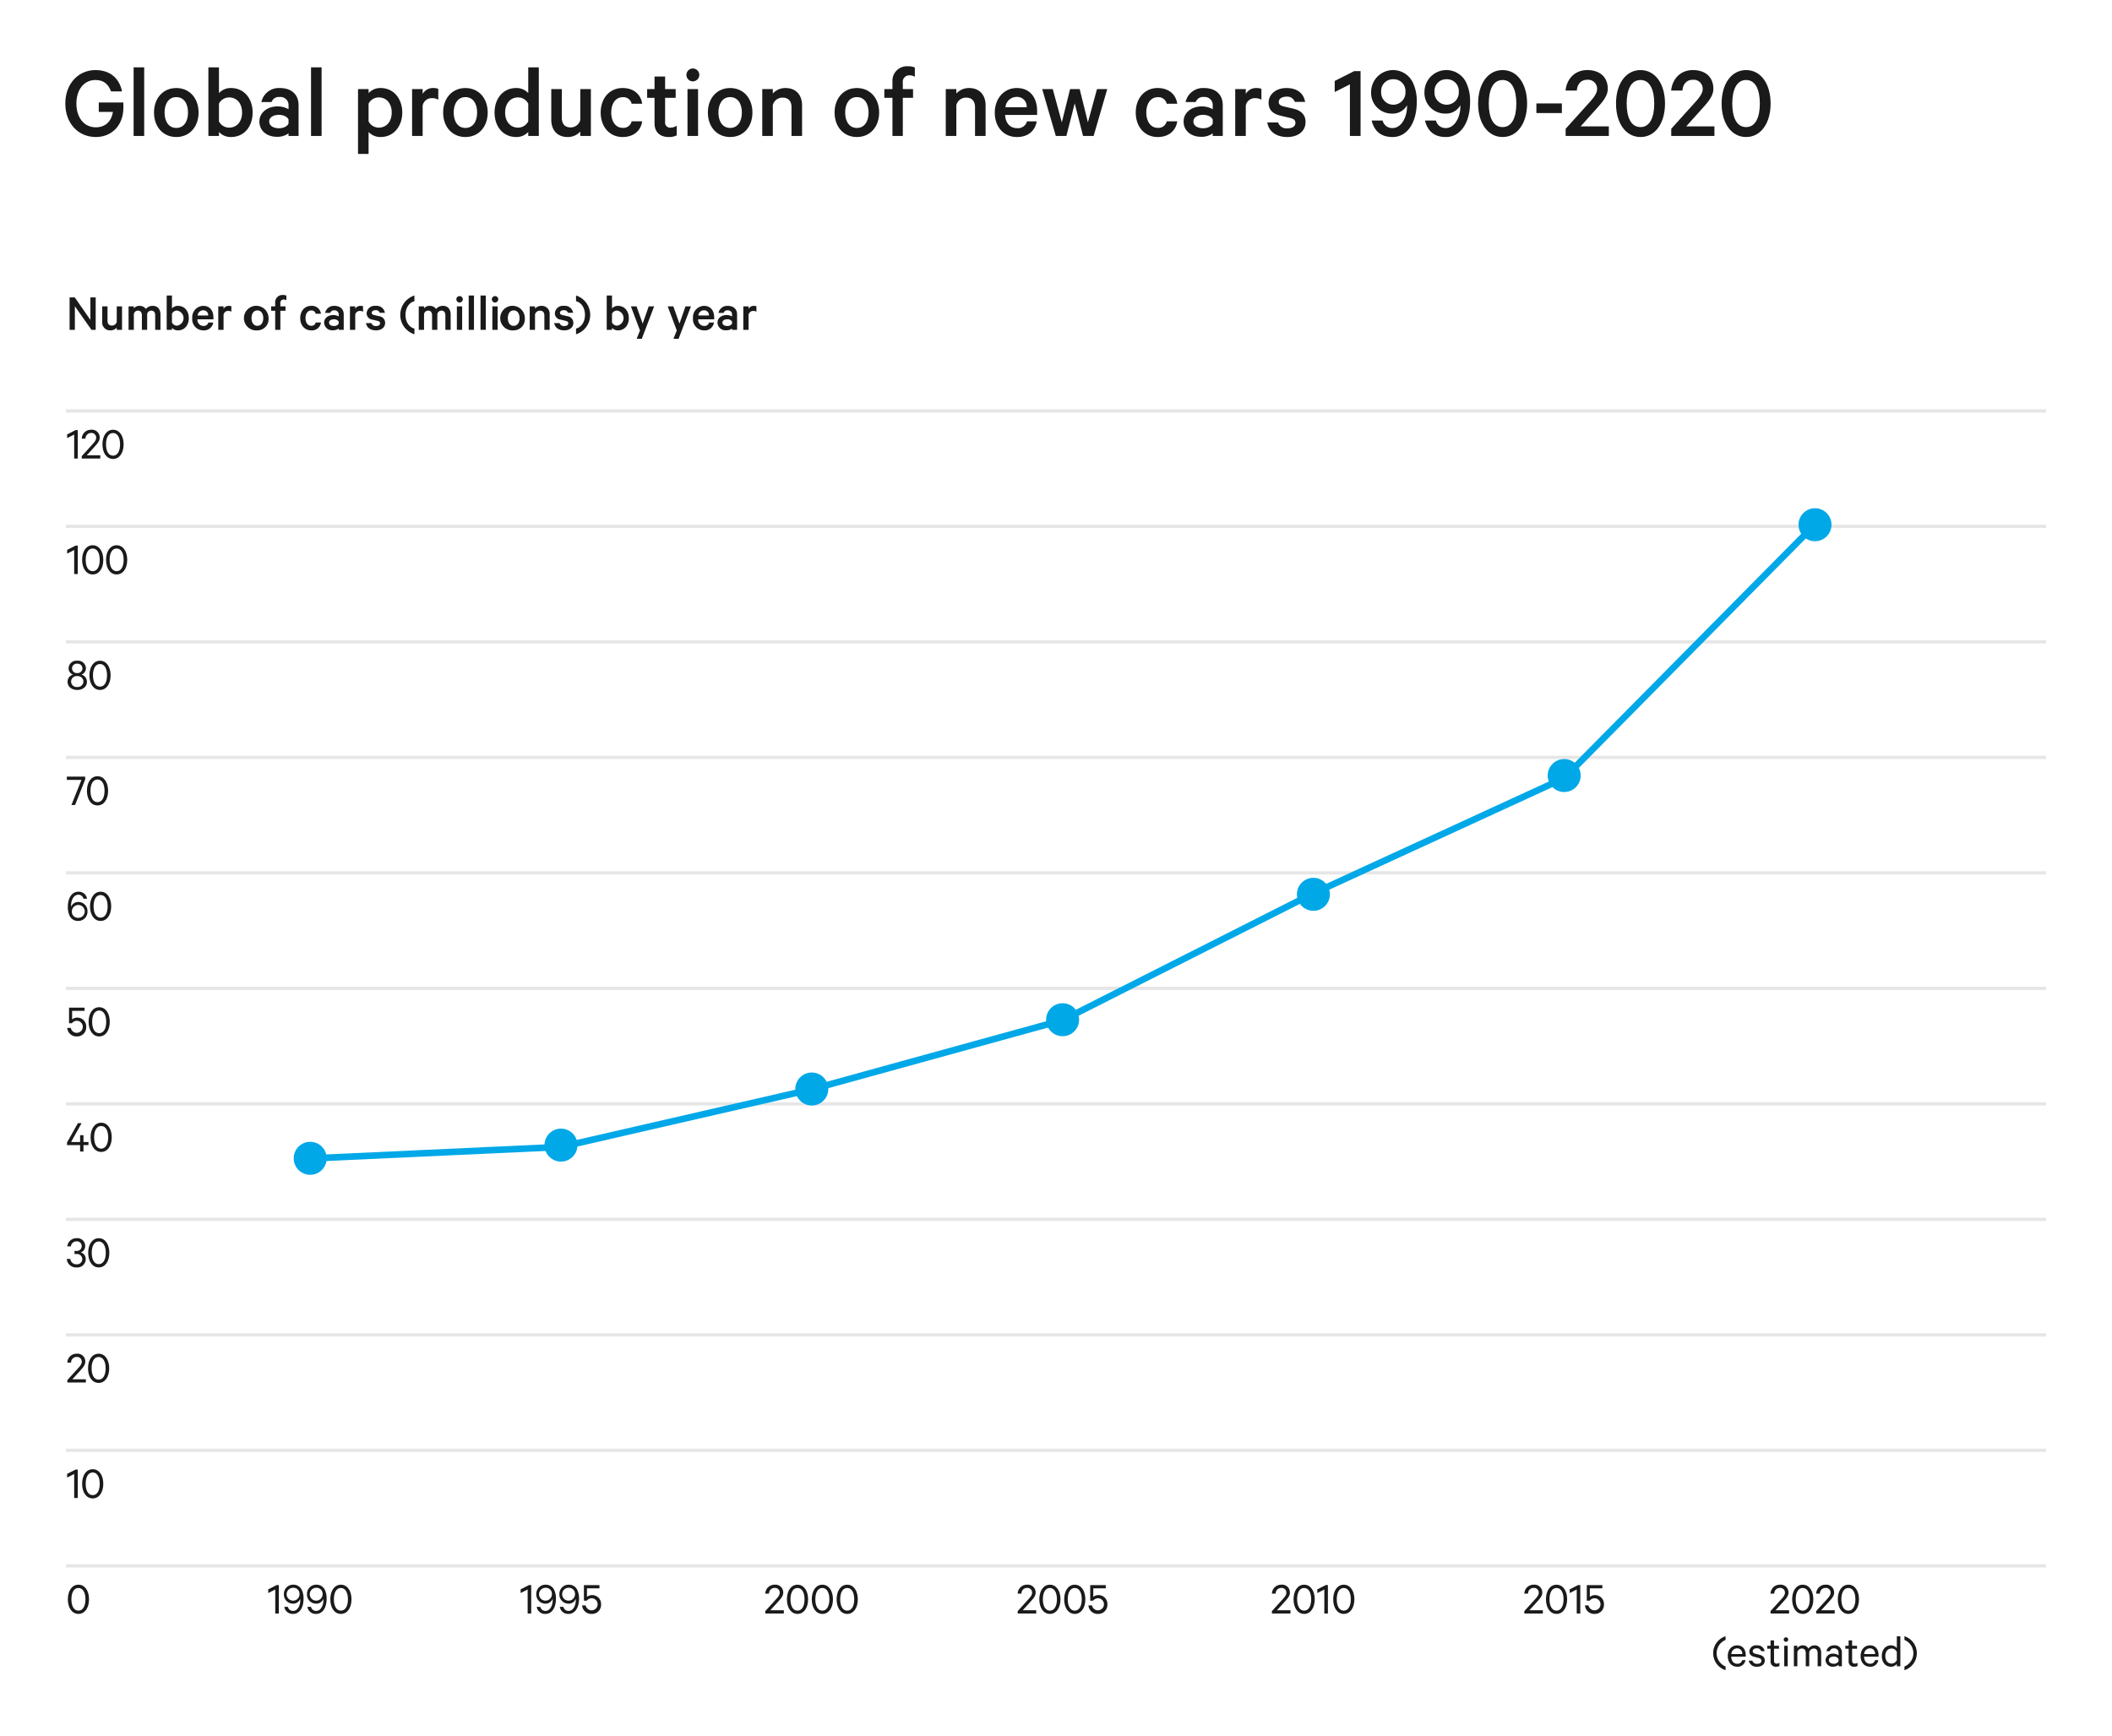 <?xml version="1.0" encoding="UTF-8"?>
<svg xmlns="http://www.w3.org/2000/svg" viewBox="0 0 640 526.016">
  <defs>
    <style>.cls-1{fill:#fff;}.cls-2{fill:#1a1a1a;}.cls-3,.cls-4{opacity:0.1;}.cls-5{fill:#00a8e8;}.cls-6{fill:none;stroke:#00a8e8;stroke-miterlimit:10;stroke-width:2px;}</style>
  </defs>
  <g id="Dark_background" data-name="Dark background">
    <rect class="cls-1" x="-159" y="-132.003" width="7267.348" height="6377"></rect>
  </g>
  <g id="Type_light_mode_" data-name="Type (light mode)">
    <path class="cls-2" d="M28.996,99.956h-1.28L22.689,92.801v7.155H21.088V90.128h1.569l4.738,6.819V90.128h1.601Z"></path>
    <path class="cls-2" d="M36.979,99.956H35.378v-.672a2.536,2.536,0,0,1-1.905.833,2.377,2.377,0,0,1-2.497-2.641V92.849h1.601v4.354c0,.88.416,1.456,1.329,1.456a1.488,1.488,0,0,0,1.473-1.137V92.849H36.979Z"></path>
    <path class="cls-2" d="M46.323,92.689c1.457,0,2.305,1.024,2.305,2.641v4.626H47.027v-4.37c0-.88-.384-1.457-1.168-1.457a1.258,1.258,0,0,0-1.265,1.056v4.77H42.994v-4.37c0-.88-.384-1.457-1.169-1.457a1.258,1.258,0,0,0-1.264,1.056v4.77H38.96V92.849h1.601v.592a2.182,2.182,0,0,1,1.776-.752,2.279,2.279,0,0,1,1.873.944A2.621,2.621,0,0,1,46.323,92.689Z"></path>
    <path class="cls-2" d="M52.113,99.956H50.512V89.552h1.601v3.906a2.42,2.42,0,0,1,1.809-.769c2.081,0,3.297,1.681,3.297,3.714,0,2.049-1.217,3.713-3.297,3.713a2.42,2.42,0,0,1-1.809-.769Zm0-2.209a1.724,1.724,0,0,0,1.537.944,2.315,2.315,0,0,0,0-4.578,1.725,1.725,0,0,0-1.537.944Z"></path>
    <path class="cls-2" d="M64.61,97.747a2.779,2.779,0,0,1-2.993,2.369,3.376,3.376,0,0,1-3.361-3.698,3.443,3.443,0,0,1,3.33-3.73c2,0,3.089,1.425,3.089,3.505v.577h-4.85a1.828,1.828,0,0,0,1.792,2,1.41,1.41,0,0,0,1.521-1.024Zm-4.738-2.145h3.217a1.449,1.449,0,0,0-1.489-1.568A1.713,1.713,0,0,0,59.872,95.602Z"></path>
    <path class="cls-2" d="M70.113,94.466a1.761,1.761,0,0,0-.944-.24,1.385,1.385,0,0,0-1.424,1.137v4.594h-1.601V92.849h1.601v.736a1.784,1.784,0,0,1,1.585-.896,1.983,1.983,0,0,1,.784.128Z"></path>
    <path class="cls-2" d="M78.001,100.116a3.73,3.73,0,1,1,3.377-3.713A3.401,3.401,0,0,1,78.001,100.116Zm0-6.05c-1.152,0-1.777.992-1.777,2.337s.625,2.337,1.777,2.337,1.777-.993,1.777-2.337S79.153,94.066,78.001,94.066Z"></path>
    <path class="cls-2" d="M86.785,90.992a1.43,1.43,0,0,0-.784-.224A.973.973,0,0,0,84.96,91.857v.992h1.553v1.329H84.96v5.778H83.392V94.177H82.159V92.849h1.232V91.744a2.196,2.196,0,0,1,2.337-2.353,2.439,2.439,0,0,1,1.057.192Z"></path>
    <path class="cls-2" d="M94.288,92.689a2.753,2.753,0,0,1,2.977,2.385H95.665a1.262,1.262,0,0,0-1.36-.993c-1.073,0-1.729.977-1.729,2.321s.656,2.321,1.729,2.321a1.262,1.262,0,0,0,1.36-.993h1.601a2.753,2.753,0,0,1-2.977,2.385c-1.921,0-3.313-1.505-3.313-3.713S92.367,92.689,94.288,92.689Z"></path>
    <path class="cls-2" d="M102.64,99.956v-.4a2.852,2.852,0,0,1-1.761.528,2.402,2.402,0,0,1-2.657-2.321c0-1.345,1.2-2.289,2.769-2.289a3.335,3.335,0,0,1,1.648.432V95.33a1.224,1.224,0,0,0-1.36-1.28,1.155,1.155,0,0,0-1.216.768H98.527a2.693,2.693,0,0,1,2.785-2.129c1.792,0,2.849.993,2.849,2.609v4.658Zm0-2.481a1.549,1.549,0,0,0-1.456-.72c-.72,0-1.473.304-1.473,1.008,0,.72.752,1.024,1.473,1.024a1.549,1.549,0,0,0,1.456-.72Z"></path>
    <path class="cls-2" d="M110.016,94.466a1.76,1.76,0,0,0-.944-.24,1.385,1.385,0,0,0-1.424,1.137v4.594h-1.601V92.849h1.601v.736a1.784,1.784,0,0,1,1.584-.896,1.983,1.983,0,0,1,.784.128Z"></path>
    <path class="cls-2" d="M112.543,97.907a1.33,1.33,0,0,0,1.409.896c.736,0,1.216-.288,1.216-.849,0-.384-.24-.592-.833-.736l-1.472-.352a1.938,1.938,0,0,1-1.761-1.953,2.415,2.415,0,0,1,2.689-2.225,2.553,2.553,0,0,1,2.849,2.097h-1.569a1.205,1.205,0,0,0-1.296-.785c-.56,0-1.136.256-1.136.816,0,.32.224.528.736.656l1.504.352a2.011,2.011,0,0,1,1.825,2.017c0,1.409-1.169,2.273-2.769,2.273-1.665,0-2.817-.833-3.025-2.209Z"></path>
    <path class="cls-2" d="M125.584,89.552v1.729c-1.553.384-2.705,1.937-2.705,4.146s1.152,3.762,2.705,4.146v1.729a6.167,6.167,0,0,1,0-11.749Z"></path>
    <path class="cls-2" d="M134.257,92.689c1.457,0,2.305,1.024,2.305,2.641v4.626h-1.601v-4.37c0-.88-.384-1.457-1.168-1.457a1.258,1.258,0,0,0-1.265,1.056v4.77h-1.601v-4.37c0-.88-.384-1.457-1.168-1.457a1.258,1.258,0,0,0-1.264,1.056v4.77H126.894V92.849h1.601v.592a2.182,2.182,0,0,1,1.776-.752,2.279,2.279,0,0,1,1.873.944A2.621,2.621,0,0,1,134.257,92.689Z"></path>
    <path class="cls-2" d="M139.246,91.68a.976.976,0,1,1,.993-.977A.994.994,0,0,1,139.246,91.68Zm.801,8.275h-1.601V92.849h1.601Z"></path>
    <path class="cls-2" d="M143.631,99.956H142.03V89.552h1.601Z"></path>
    <path class="cls-2" d="M147.215,99.956h-1.601V89.552h1.601Z"></path>
    <path class="cls-2" d="M149.998,91.68a.976.976,0,1,1,.993-.977A.994.994,0,0,1,149.998,91.68Zm.801,8.275h-1.601V92.849h1.601Z"></path>
    <path class="cls-2" d="M155.663,100.116a3.73,3.73,0,1,1,3.377-3.713A3.401,3.401,0,0,1,155.663,100.116Zm0-6.05c-1.152,0-1.777.992-1.777,2.337s.625,2.337,1.777,2.337,1.777-.993,1.777-2.337S156.815,94.066,155.663,94.066Z"></path>
    <path class="cls-2" d="M160.525,92.849h1.601v.672a2.572,2.572,0,0,1,1.92-.833A2.389,2.389,0,0,1,166.56,95.33v4.626H164.96v-4.354c0-.88-.432-1.456-1.345-1.456a1.506,1.506,0,0,0-1.488,1.137v4.674h-1.601Z"></path>
    <path class="cls-2" d="M169.582,97.907a1.33,1.33,0,0,0,1.409.896c.736,0,1.216-.288,1.216-.849,0-.384-.24-.592-.833-.736l-1.472-.352a1.938,1.938,0,0,1-1.761-1.953,2.415,2.415,0,0,1,2.689-2.225,2.553,2.553,0,0,1,2.849,2.097h-1.569a1.204,1.204,0,0,0-1.296-.785c-.56,0-1.136.256-1.136.816,0,.32.224.528.736.656l1.504.352a2.011,2.011,0,0,1,1.825,2.017c0,1.409-1.169,2.273-2.769,2.273-1.665,0-2.817-.833-3.025-2.209Z"></path>
    <path class="cls-2" d="M174.558,101.3v-1.729c1.552-.384,2.705-1.937,2.705-4.146s-1.153-3.762-2.705-4.146v-1.729a6.167,6.167,0,0,1,0,11.749Z"></path>
    <path class="cls-2" d="M185.455,99.956h-1.601V89.552h1.601v3.906a2.42,2.42,0,0,1,1.809-.769c2.081,0,3.297,1.681,3.297,3.714,0,2.049-1.217,3.713-3.297,3.713a2.42,2.42,0,0,1-1.809-.769Zm0-2.209a1.724,1.724,0,0,0,1.537.944,2.315,2.315,0,0,0,0-4.578,1.725,1.725,0,0,0-1.537.944Z"></path>
    <path class="cls-2" d="M192.926,102.677l1.008-2.529-2.753-7.299h1.713l1.857,5.234,1.825-5.234h1.649l-3.746,9.828Z"></path>
    <path class="cls-2" d="M204.078,102.677l1.008-2.529-2.753-7.299h1.713l1.856,5.234,1.825-5.234h1.649L205.63,102.677Z"></path>
    <path class="cls-2" d="M216.352,97.747a2.779,2.779,0,0,1-2.993,2.369,3.376,3.376,0,0,1-3.361-3.698,3.443,3.443,0,0,1,3.33-3.73c2,0,3.089,1.425,3.089,3.505v.577h-4.85a1.828,1.828,0,0,0,1.792,2,1.409,1.409,0,0,0,1.52-1.024Zm-4.738-2.145h3.217a1.449,1.449,0,0,0-1.488-1.568A1.713,1.713,0,0,0,211.614,95.602Z"></path>
    <path class="cls-2" d="M221.838,99.956v-.4a2.853,2.853,0,0,1-1.761.528,2.402,2.402,0,0,1-2.657-2.321c0-1.345,1.2-2.289,2.769-2.289a3.336,3.336,0,0,1,1.649.432V95.33a1.224,1.224,0,0,0-1.36-1.28,1.155,1.155,0,0,0-1.216.768h-1.537a2.693,2.693,0,0,1,2.785-2.129c1.792,0,2.849.993,2.849,2.609v4.658Zm0-2.481a1.549,1.549,0,0,0-1.457-.72c-.72,0-1.473.304-1.473,1.008,0,.72.752,1.024,1.473,1.024a1.549,1.549,0,0,0,1.457-.72Z"></path>
    <path class="cls-2" d="M229.215,94.466a1.761,1.761,0,0,0-.944-.24,1.385,1.385,0,0,0-1.424,1.137v4.594h-1.601V92.849h1.601v.736a1.784,1.784,0,0,1,1.585-.896,1.982,1.982,0,0,1,.784.128Z"></path>
    <path class="cls-2" d="M23.558,138.956H22.48v-7.284L20.35,132.764v-1.121l2.549-1.303h.659Z"></path>
    <path class="cls-2" d="M27.589,131.21a1.661,1.661,0,0,0-1.681,1.723H24.774a2.781,2.781,0,0,1,2.816-2.703,2.345,2.345,0,0,1,2.62,2.423c0,1.092-.869,1.947-1.737,2.927l-2.185,2.396h4.104v.981H24.774v-.729l2.773-3.054c.896-.981,1.597-1.695,1.597-2.507A1.41,1.41,0,0,0,27.589,131.21Z"></path>
    <path class="cls-2" d="M31.046,134.655c0-2.62,1.289-4.426,3.208-4.426s3.208,1.807,3.208,4.426-1.288,4.426-3.208,4.426S31.046,137.275,31.046,134.655Zm1.078,0c0,2.003.729,3.432,2.129,3.432,1.387,0,2.129-1.429,2.129-3.432s-.742-3.432-2.129-3.432C32.852,131.224,32.124,132.653,32.124,134.655Z"></path>
    <path class="cls-2" d="M23.558,173.956H22.48v-7.284L20.35,167.764v-1.121l2.549-1.303h.659Z"></path>
    <path class="cls-2" d="M24.886,169.655c0-2.62,1.289-4.426,3.208-4.426s3.208,1.807,3.208,4.426-1.289,4.426-3.208,4.426S24.886,172.275,24.886,169.655Zm1.079,0c0,2.003.729,3.432,2.129,3.432,1.387,0,2.129-1.429,2.129-3.432s-.742-3.432-2.129-3.432C26.693,166.224,25.964,167.653,25.964,169.655Z"></path>
    <path class="cls-2" d="M32.138,169.655c0-2.62,1.289-4.426,3.208-4.426s3.208,1.807,3.208,4.426-1.289,4.426-3.208,4.426S32.138,172.275,32.138,169.655Zm1.079,0c0,2.003.729,3.432,2.129,3.432,1.387,0,2.129-1.429,2.129-3.432s-.742-3.432-2.129-3.432C33.945,166.224,33.216,167.653,33.216,169.655Z"></path>
    <path class="cls-2" d="M20.476,206.616a2.212,2.212,0,0,1,1.681-2.185,2.009,2.009,0,0,1-1.373-1.933,2.373,2.373,0,0,1,2.62-2.269,2.377,2.377,0,0,1,2.633,2.269,2.026,2.026,0,0,1-1.373,1.933,2.226,2.226,0,0,1,1.681,2.185c0,1.485-1.274,2.465-2.941,2.465C21.751,209.082,20.476,208.101,20.476,206.616Zm4.805-.084a1.699,1.699,0,0,0-1.877-1.639,1.658,1.658,0,1,0,0,3.292A1.701,1.701,0,0,0,25.281,206.532Zm-.294-3.978a1.458,1.458,0,0,0-1.583-1.429,1.429,1.429,0,1,0,0,2.843A1.456,1.456,0,0,0,24.987,202.554Z"></path>
    <path class="cls-2" d="M27.099,204.655c0-2.62,1.289-4.426,3.208-4.426s3.208,1.807,3.208,4.426-1.289,4.426-3.208,4.426S27.099,207.275,27.099,204.655Zm1.078,0c0,2.003.729,3.432,2.129,3.432,1.387,0,2.129-1.429,2.129-3.432s-.742-3.432-2.129-3.432C28.905,201.224,28.177,202.653,28.177,204.655Z"></path>
    <path class="cls-2" d="M22.746,243.956H21.639l3.04-7.62H20.252v-.981h5.561v.855Z"></path>
    <path class="cls-2" d="M26.342,239.655c0-2.62,1.289-4.426,3.208-4.426s3.208,1.807,3.208,4.426-1.288,4.426-3.208,4.426S26.342,242.275,26.342,239.655Zm1.079,0c0,2.003.729,3.432,2.129,3.432,1.387,0,2.129-1.429,2.129-3.432s-.742-3.432-2.129-3.432C28.149,236.224,27.42,237.653,27.42,239.655Z"></path>
    <path class="cls-2" d="M25.295,272.358a1.563,1.563,0,0,0-1.583-1.219c-1.261,0-2.171,1.443-2.171,3.292,0,.084.014.294.014.378a2.243,2.243,0,0,1,2.171-1.471,2.758,2.758,0,0,1,2.788,2.858,2.788,2.788,0,0,1-2.886,2.885,2.746,2.746,0,0,1-2.563-1.639,6.016,6.016,0,0,1-.504-2.633c0-2.788,1.289-4.581,3.151-4.581a2.541,2.541,0,0,1,2.676,2.129Zm-1.653,5.785a1.949,1.949,0,1,0-1.863-1.933A1.818,1.818,0,0,0,23.642,278.143Z"></path>
    <path class="cls-2" d="M27.28,274.656c0-2.62,1.289-4.426,3.208-4.426s3.208,1.807,3.208,4.426-1.289,4.426-3.208,4.426S27.28,277.275,27.28,274.656Zm1.079,0c0,2.003.729,3.432,2.129,3.432,1.387,0,2.129-1.429,2.129-3.432s-.742-3.432-2.129-3.432C29.087,271.224,28.359,272.653,28.359,274.656Z"></path>
    <path class="cls-2" d="M21.793,310.076h-.869v-4.721h4.707v.98H21.849v2.591a2.421,2.421,0,0,1,1.569-.546,2.684,2.684,0,0,1,2.703,2.858,2.731,2.731,0,0,1-2.787,2.843,2.785,2.785,0,0,1-2.956-2.577H21.457a1.831,1.831,0,1,0,1.863-2.171A1.963,1.963,0,0,0,21.793,310.076Z"></path>
    <path class="cls-2" d="M26.847,309.656c0-2.62,1.289-4.426,3.208-4.426s3.208,1.807,3.208,4.426-1.289,4.426-3.208,4.426S26.847,312.275,26.847,309.656Zm1.078,0c0,2.003.729,3.432,2.129,3.432,1.387,0,2.129-1.429,2.129-3.432s-.742-3.432-2.129-3.432C28.653,306.224,27.925,307.653,27.925,309.656Z"></path>
    <path class="cls-2" d="M21.527,346.084h2.746V344.011h1.022v2.073h1.513v.924H25.295v1.947H24.273v-1.947H20.308v-.784l3.306-5.869h1.121Z"></path>
    <path class="cls-2" d="M27.448,344.656c0-2.62,1.289-4.426,3.208-4.426s3.208,1.807,3.208,4.426-1.289,4.426-3.208,4.426S27.448,347.275,27.448,344.656Zm1.078,0c0,2.003.729,3.432,2.129,3.432,1.387,0,2.129-1.429,2.129-3.432s-.742-3.432-2.129-3.432C29.255,341.224,28.526,342.653,28.526,344.656Z"></path>
    <path class="cls-2" d="M22.577,379.08h.575a1.456,1.456,0,1,0,.042-2.899,1.655,1.655,0,0,0-1.709,1.527H20.406a2.731,2.731,0,0,1,2.788-2.479,2.344,2.344,0,0,1,2.619,2.353,1.987,1.987,0,0,1-1.345,1.961,2.027,2.027,0,0,1,1.513,2.003,2.529,2.529,0,0,1-2.76,2.535,2.781,2.781,0,0,1-2.983-2.577h1.079a1.781,1.781,0,0,0,1.891,1.625,1.56,1.56,0,0,0,1.723-1.569,1.578,1.578,0,0,0-1.751-1.541h-.603Z"></path>
    <path class="cls-2" d="M26.72,379.654c0-2.619,1.289-4.426,3.208-4.426s3.208,1.807,3.208,4.426-1.289,4.427-3.208,4.427S26.72,382.275,26.72,379.654Zm1.079,0c0,2.004.729,3.433,2.129,3.433,1.387,0,2.129-1.429,2.129-3.433s-.742-3.432-2.129-3.432C28.527,376.223,27.798,377.652,27.798,379.654Z"></path>
    <path class="cls-2" d="M23.222,411.209a1.661,1.661,0,0,0-1.681,1.723H20.406a2.781,2.781,0,0,1,2.816-2.703,2.344,2.344,0,0,1,2.62,2.423c0,1.093-.869,1.947-1.737,2.928l-2.185,2.396h4.104v.981H20.406v-.729l2.773-3.054c.896-.98,1.597-1.694,1.597-2.507A1.41,1.41,0,0,0,23.222,411.209Z"></path>
    <path class="cls-2" d="M26.678,414.654c0-2.619,1.289-4.426,3.208-4.426s3.208,1.807,3.208,4.426-1.289,4.427-3.208,4.427S26.678,417.275,26.678,414.654Zm1.079,0c0,2.004.729,3.433,2.129,3.433,1.387,0,2.129-1.429,2.129-3.433s-.742-3.432-2.129-3.432C28.485,411.223,27.756,412.652,27.756,414.654Z"></path>
    <path class="cls-2" d="M23.558,453.955H22.48v-7.284L20.35,447.764v-1.12l2.549-1.303h.659Z"></path>
    <path class="cls-2" d="M24.886,449.654c0-2.619,1.289-4.426,3.208-4.426s3.208,1.807,3.208,4.426-1.289,4.427-3.208,4.427S24.886,452.275,24.886,449.654Zm1.079,0c0,2.004.729,3.433,2.129,3.433,1.387,0,2.129-1.429,2.129-3.433s-.742-3.432-2.129-3.432C26.693,446.223,25.964,447.652,25.964,449.654Z"></path>
    <path class="cls-2" d="M20.561,484.654c0-2.619,1.289-4.426,3.208-4.426s3.208,1.807,3.208,4.426-1.289,4.427-3.208,4.427S20.561,487.275,20.561,484.654Zm1.078,0c0,2.004.729,3.433,2.129,3.433,1.387,0,2.129-1.429,2.129-3.433s-.742-3.432-2.129-3.432C22.367,481.223,21.639,482.652,21.639,484.654Z"></path>
    <path class="cls-2" d="M84.489,488.956H83.411v-7.284l-2.129,1.092v-1.121l2.549-1.303h.659Z"></path>
    <path class="cls-2" d="M87.246,486.953a1.563,1.563,0,0,0,1.583,1.218c1.26,0,2.171-1.442,2.171-3.292,0-.084-.014-.294-.014-.378a2.242,2.242,0,0,1-2.171,1.471,2.758,2.758,0,0,1-2.788-2.858,2.788,2.788,0,0,1,2.886-2.885,2.747,2.747,0,0,1,2.563,1.639,6.025,6.025,0,0,1,.504,2.633c0,2.788-1.289,4.581-3.151,4.581a2.541,2.541,0,0,1-2.676-2.129Zm1.653-5.785a1.949,1.949,0,1,0,1.863,1.933A1.818,1.818,0,0,0,88.899,481.168Z"></path>
    <path class="cls-2" d="M94.246,486.953a1.563,1.563,0,0,0,1.583,1.218c1.26,0,2.171-1.442,2.171-3.292,0-.084-.014-.294-.014-.378a2.242,2.242,0,0,1-2.171,1.471,2.758,2.758,0,0,1-2.788-2.858,2.788,2.788,0,0,1,2.886-2.885,2.747,2.747,0,0,1,2.563,1.639,6.025,6.025,0,0,1,.504,2.633c0,2.788-1.289,4.581-3.151,4.581a2.541,2.541,0,0,1-2.676-2.129Zm1.653-5.785a1.949,1.949,0,1,0,1.863,1.933A1.818,1.818,0,0,0,95.899,481.168Z"></path>
    <path class="cls-2" d="M100.098,484.656c0-2.62,1.288-4.426,3.208-4.426s3.208,1.807,3.208,4.426-1.289,4.426-3.208,4.426S100.098,487.275,100.098,484.656Zm1.078,0c0,2.003.729,3.432,2.129,3.432,1.387,0,2.129-1.429,2.129-3.432s-.742-3.432-2.129-3.432C101.904,481.224,101.176,482.653,101.176,484.656Z"></path>
    <path class="cls-2" d="M160.972,488.956h-1.079v-7.284l-2.129,1.092v-1.121l2.549-1.303h.659Z"></path>
    <path class="cls-2" d="M163.729,486.953a1.563,1.563,0,0,0,1.583,1.218c1.26,0,2.171-1.442,2.171-3.292,0-.084-.014-.294-.014-.378a2.242,2.242,0,0,1-2.171,1.471,2.758,2.758,0,0,1-2.788-2.858,2.788,2.788,0,0,1,2.886-2.885,2.746,2.746,0,0,1,2.563,1.639,6.017,6.017,0,0,1,.504,2.633c0,2.788-1.289,4.581-3.151,4.581a2.541,2.541,0,0,1-2.676-2.129Zm1.653-5.785a1.949,1.949,0,1,0,1.863,1.933A1.818,1.818,0,0,0,165.382,481.168Z"></path>
    <path class="cls-2" d="M170.729,486.953a1.563,1.563,0,0,0,1.583,1.218c1.26,0,2.171-1.442,2.171-3.292,0-.084-.014-.294-.014-.378a2.242,2.242,0,0,1-2.171,1.471,2.758,2.758,0,0,1-2.788-2.858,2.788,2.788,0,0,1,2.886-2.885,2.746,2.746,0,0,1,2.563,1.639,6.017,6.017,0,0,1,.504,2.633c0,2.788-1.289,4.581-3.151,4.581a2.541,2.541,0,0,1-2.676-2.129Zm1.653-5.785a1.949,1.949,0,1,0,1.863,1.933A1.818,1.818,0,0,0,172.382,481.168Z"></path>
    <path class="cls-2" d="M177.813,485.076h-.869v-4.721h4.707v.98h-3.782v2.591a2.421,2.421,0,0,1,1.569-.546,2.684,2.684,0,0,1,2.703,2.858,2.731,2.731,0,0,1-2.787,2.843,2.785,2.785,0,0,1-2.956-2.577h1.078a1.831,1.831,0,1,0,1.863-2.171A1.964,1.964,0,0,0,177.813,485.076Z"></path>
    <path class="cls-2" d="M234.725,481.21a1.661,1.661,0,0,0-1.681,1.723H231.91a2.781,2.781,0,0,1,2.815-2.703,2.345,2.345,0,0,1,2.62,2.423c0,1.092-.869,1.947-1.737,2.927l-2.185,2.396h4.104v.981H231.91v-.729l2.773-3.054c.896-.981,1.597-1.695,1.597-2.507A1.41,1.41,0,0,0,234.725,481.21Z"></path>
    <path class="cls-2" d="M238.462,484.656c0-2.62,1.289-4.426,3.208-4.426s3.208,1.807,3.208,4.426-1.289,4.426-3.208,4.426S238.462,487.275,238.462,484.656Zm1.078,0c0,2.003.729,3.432,2.129,3.432,1.387,0,2.129-1.429,2.129-3.432s-.742-3.432-2.129-3.432C240.269,481.224,239.54,482.653,239.54,484.656Z"></path>
    <path class="cls-2" d="M245.993,484.656c0-2.62,1.289-4.426,3.208-4.426s3.208,1.807,3.208,4.426-1.289,4.426-3.208,4.426S245.993,487.275,245.993,484.656Zm1.079,0c0,2.003.729,3.432,2.129,3.432,1.387,0,2.129-1.429,2.129-3.432s-.742-3.432-2.129-3.432C247.8,481.224,247.072,482.653,247.072,484.656Z"></path>
    <path class="cls-2" d="M253.525,484.656c0-2.62,1.289-4.426,3.208-4.426s3.208,1.807,3.208,4.426-1.288,4.426-3.208,4.426S253.525,487.275,253.525,484.656Zm1.078,0c0,2.003.729,3.432,2.129,3.432,1.387,0,2.129-1.429,2.129-3.432s-.742-3.432-2.129-3.432C255.332,481.224,254.603,482.653,254.603,484.656Z"></path>
    <path class="cls-2" d="M311.208,481.21a1.661,1.661,0,0,0-1.681,1.723h-1.135a2.781,2.781,0,0,1,2.815-2.703,2.345,2.345,0,0,1,2.62,2.423c0,1.092-.869,1.947-1.737,2.927l-2.185,2.396H314.01v.981h-5.617v-.729l2.773-3.054c.896-.981,1.597-1.695,1.597-2.507A1.41,1.41,0,0,0,311.208,481.21Z"></path>
    <path class="cls-2" d="M314.944,484.656c0-2.62,1.289-4.426,3.208-4.426s3.208,1.807,3.208,4.426-1.289,4.426-3.208,4.426S314.944,487.275,314.944,484.656Zm1.079,0c0,2.003.729,3.432,2.129,3.432,1.387,0,2.129-1.429,2.129-3.432s-.742-3.432-2.129-3.432C316.752,481.224,316.023,482.653,316.023,484.656Z"></path>
    <path class="cls-2" d="M322.477,484.656c0-2.62,1.288-4.426,3.208-4.426s3.208,1.807,3.208,4.426-1.289,4.426-3.208,4.426S322.477,487.275,322.477,484.656Zm1.078,0c0,2.003.729,3.432,2.129,3.432,1.387,0,2.129-1.429,2.129-3.432s-.742-3.432-2.129-3.432C324.283,481.224,323.555,482.653,323.555,484.656Z"></path>
    <path class="cls-2" d="M331.241,485.076h-.869v-4.721h4.707v.98h-3.782v2.591a2.421,2.421,0,0,1,1.569-.546,2.684,2.684,0,0,1,2.703,2.858,2.731,2.731,0,0,1-2.787,2.843,2.785,2.785,0,0,1-2.955-2.577h1.078a1.831,1.831,0,1,0,1.863-2.171A1.964,1.964,0,0,0,331.241,485.076Z"></path>
    <path class="cls-2" d="M388.251,481.21a1.661,1.661,0,0,0-1.681,1.723h-1.135a2.781,2.781,0,0,1,2.816-2.703,2.345,2.345,0,0,1,2.62,2.423c0,1.092-.869,1.947-1.737,2.927l-2.185,2.396h4.104v.981h-5.617v-.729l2.773-3.054c.896-.981,1.597-1.695,1.597-2.507A1.41,1.41,0,0,0,388.251,481.21Z"></path>
    <path class="cls-2" d="M391.987,484.656c0-2.62,1.289-4.426,3.208-4.426s3.208,1.807,3.208,4.426-1.288,4.426-3.208,4.426S391.987,487.275,391.987,484.656Zm1.079,0c0,2.003.729,3.432,2.129,3.432,1.387,0,2.129-1.429,2.129-3.432s-.742-3.432-2.129-3.432C393.794,481.224,393.066,482.653,393.066,484.656Z"></path>
    <path class="cls-2" d="M402.391,488.956h-1.079v-7.284l-2.129,1.092v-1.121l2.549-1.303h.659Z"></path>
    <path class="cls-2" d="M403.999,484.656c0-2.62,1.289-4.426,3.208-4.426s3.208,1.807,3.208,4.426-1.289,4.426-3.208,4.426S403.999,487.275,403.999,484.656Zm1.079,0c0,2.003.729,3.432,2.129,3.432,1.387,0,2.129-1.429,2.129-3.432s-.742-3.432-2.129-3.432C405.806,481.224,405.078,482.653,405.078,484.656Z"></path>
    <path class="cls-2" d="M464.734,481.21a1.661,1.661,0,0,0-1.681,1.723h-1.135a2.781,2.781,0,0,1,2.815-2.703,2.345,2.345,0,0,1,2.62,2.423c0,1.092-.869,1.947-1.737,2.927l-2.185,2.396h4.104v.981h-5.617v-.729l2.773-3.054c.896-.981,1.597-1.695,1.597-2.507A1.41,1.41,0,0,0,464.734,481.21Z"></path>
    <path class="cls-2" d="M468.471,484.656c0-2.62,1.289-4.426,3.208-4.426s3.208,1.807,3.208,4.426-1.288,4.426-3.208,4.426S468.471,487.275,468.471,484.656Zm1.078,0c0,2.003.729,3.432,2.129,3.432,1.387,0,2.129-1.429,2.129-3.432s-.742-3.432-2.129-3.432C470.277,481.224,469.549,482.653,469.549,484.656Z"></path>
    <path class="cls-2" d="M478.874,488.956h-1.079v-7.284l-2.129,1.092v-1.121l2.549-1.303h.659Z"></path>
    <path class="cls-2" d="M481.715,485.076h-.869v-4.721h4.707v.98H481.771v2.591a2.421,2.421,0,0,1,1.569-.546,2.684,2.684,0,0,1,2.703,2.858,2.731,2.731,0,0,1-2.787,2.843,2.785,2.785,0,0,1-2.956-2.577h1.079a1.831,1.831,0,1,0,1.863-2.171A1.964,1.964,0,0,0,481.715,485.076Z"></path>
    <path class="cls-2" d="M539.341,481.21a1.661,1.661,0,0,0-1.681,1.723h-1.135a2.781,2.781,0,0,1,2.815-2.703,2.345,2.345,0,0,1,2.62,2.423c0,1.092-.869,1.947-1.737,2.927l-2.185,2.396h4.104v.981h-5.617v-.729l2.773-3.054c.896-.981,1.597-1.695,1.597-2.507A1.41,1.41,0,0,0,539.341,481.21Z"></path>
    <path class="cls-2" d="M543.077,484.656c0-2.62,1.289-4.426,3.208-4.426s3.208,1.807,3.208,4.426-1.289,4.426-3.208,4.426S543.077,487.275,543.077,484.656Zm1.079,0c0,2.003.729,3.432,2.129,3.432,1.387,0,2.129-1.429,2.129-3.432s-.742-3.432-2.129-3.432C544.884,481.224,544.156,482.653,544.156,484.656Z"></path>
    <path class="cls-2" d="M553.173,481.21a1.661,1.661,0,0,0-1.681,1.723h-1.135a2.781,2.781,0,0,1,2.816-2.703,2.345,2.345,0,0,1,2.62,2.423c0,1.092-.869,1.947-1.737,2.927l-2.185,2.396h4.104v.981h-5.617v-.729l2.773-3.054c.896-.981,1.597-1.695,1.597-2.507A1.41,1.41,0,0,0,553.173,481.21Z"></path>
    <path class="cls-2" d="M556.909,484.656c0-2.62,1.289-4.426,3.208-4.426s3.208,1.807,3.208,4.426-1.289,4.426-3.208,4.426S556.909,487.275,556.909,484.656Zm1.078,0c0,2.003.729,3.432,2.129,3.432,1.387,0,2.129-1.429,2.129-3.432s-.742-3.432-2.129-3.432C558.716,481.224,557.987,482.653,557.987,484.656Z"></path>
    <path class="cls-2" d="M522.899,495.851v1.121a4.341,4.341,0,0,0,0,8.041v1.121a5.397,5.397,0,0,1,0-10.282Z"></path>
    <path class="cls-2" d="M528.934,503.093a2.372,2.372,0,0,1-2.507,1.989c-1.695,0-2.857-1.303-2.857-3.222,0-1.863,1.135-3.25,2.83-3.25,1.709,0,2.619,1.247,2.619,3.053v.378H524.62c.014,1.331.756,2.143,1.807,2.143a1.433,1.433,0,0,0,1.513-1.092Zm-4.286-1.849h3.306a1.561,1.561,0,0,0-1.54-1.737A1.783,1.783,0,0,0,524.648,501.244Z"></path>
    <path class="cls-2" d="M531.017,503.247a1.387,1.387,0,0,0,1.471.953c.743,0,1.275-.294,1.275-.925,0-.434-.28-.7-.924-.868l-1.233-.322c-.882-.224-1.499-.672-1.499-1.639a1.981,1.981,0,0,1,2.227-1.835,2.192,2.192,0,0,1,2.409,1.765h-1.05a1.277,1.277,0,0,0-1.373-.882c-.616,0-1.19.294-1.19.896,0,.42.28.616.868.784l1.204.294c1.065.28,1.583.868,1.583,1.737,0,1.177-.981,1.877-2.311,1.877a2.336,2.336,0,0,1-2.549-1.835Z"></path>
    <path class="cls-2" d="M536.533,499.633h-1.009v-.896h1.009v-1.639h1.05v1.639h1.499v.896h-1.499v3.642c0,.603.294.869.827.869a1.55,1.55,0,0,0,.812-.252v.98a2.213,2.213,0,0,1-.981.21,1.551,1.551,0,0,1-1.708-1.695Z"></path>
    <path class="cls-2" d="M541.195,497.532a.682.682,0,0,1-.673-.672.679.679,0,0,1,1.359,0A.684.684,0,0,1,541.195,497.532Zm.532,7.424h-1.051v-6.219h1.051Z"></path>
    <path class="cls-2" d="M549.906,498.611c1.261,0,1.961.882,1.961,2.227v4.118h-1.065v-3.95c0-.869-.378-1.443-1.176-1.443a1.451,1.451,0,0,0-1.373,1.107v4.286h-1.05v-3.95c0-.869-.378-1.443-1.177-1.443a1.45,1.45,0,0,0-1.373,1.107v4.286h-1.051v-6.219h1.051v.729a1.944,1.944,0,0,1,1.681-.855,1.821,1.821,0,0,1,1.681.994A2.249,2.249,0,0,1,549.906,498.611Z"></path>
    <path class="cls-2" d="M557.143,504.956v-.462a2.492,2.492,0,0,1-1.639.574,2.092,2.092,0,0,1-2.312-1.989,2.131,2.131,0,0,1,2.381-1.947,2.663,2.663,0,0,1,1.569.504v-.784a1.255,1.255,0,0,0-1.373-1.331,1.206,1.206,0,0,0-1.275.855h-1.037a2.253,2.253,0,0,1,2.325-1.765,2.109,2.109,0,0,1,2.367,2.199v4.146Zm0-2.185a1.557,1.557,0,0,0-1.457-.77c-.756,0-1.484.336-1.484,1.079,0,.756.728,1.106,1.484,1.106a1.557,1.557,0,0,0,1.457-.77Z"></path>
    <path class="cls-2" d="M560.192,499.633h-1.008v-.896h1.008v-1.639h1.051v1.639h1.499v.896h-1.499v3.642c0,.603.294.869.827.869a1.546,1.546,0,0,0,.812-.252v.98a2.209,2.209,0,0,1-.98.21,1.551,1.551,0,0,1-1.709-1.695Z"></path>
    <path class="cls-2" d="M569.183,503.093a2.372,2.372,0,0,1-2.507,1.989c-1.695,0-2.857-1.303-2.857-3.222,0-1.863,1.135-3.25,2.83-3.25,1.709,0,2.62,1.247,2.62,3.053v.378h-4.399c.014,1.331.756,2.143,1.807,2.143a1.433,1.433,0,0,0,1.513-1.092Zm-4.286-1.849h3.306a1.562,1.562,0,0,0-1.54-1.737A1.783,1.783,0,0,0,564.897,501.244Z"></path>
    <path class="cls-2" d="M574.797,504.227a2.191,2.191,0,0,1-1.751.855c-1.821,0-2.802-1.471-2.802-3.236,0-1.751.981-3.235,2.802-3.235a2.191,2.191,0,0,1,1.751.855v-3.614h1.064v9.105h-1.064Zm0-3.642a1.792,1.792,0,0,0-1.597-1.022c-1.19,0-1.891.967-1.891,2.283s.701,2.283,1.891,2.283a1.791,1.791,0,0,0,1.597-1.022Z"></path>
    <path class="cls-2" d="M577.104,506.133V505.012a4.341,4.341,0,0,0,0-8.041v-1.121a5.397,5.397,0,0,1,0,10.282Z"></path>
    <rect class="cls-3" x="20" y="159.016" width="600" height="1"></rect>
    <g class="cls-4">
      <rect x="20" y="124.016" width="600" height="1"></rect>
    </g>
    <rect class="cls-3" x="20" y="194.016" width="600" height="1"></rect>
    <rect class="cls-3" x="20" y="229.016" width="600" height="1"></rect>
    <rect class="cls-3" x="20" y="264.016" width="600" height="1"></rect>
    <rect class="cls-3" x="20" y="299.016" width="600" height="1"></rect>
    <rect class="cls-3" x="20" y="334.016" width="600" height="1"></rect>
    <rect class="cls-3" x="20" y="369.016" width="600" height="1"></rect>
    <rect class="cls-3" x="20" y="404.016" width="600" height="1"></rect>
    <rect class="cls-3" x="20" y="439.016" width="600" height="1"></rect>
    <rect class="cls-3" x="20" y="474.016" width="600" height="1"></rect>
    <path class="cls-2" d="M29.933,33.907V31.059h7.456V32.595c0,5.439-3.552,8.927-8.352,8.927-5.28,0-9.247-4.096-9.247-10.143s4-10.143,9.119-10.143c4.512,0,7.295,2.56,8.063,6.464H33.645c-.8-2.112-2.112-3.456-4.736-3.456-3.488,0-5.76,2.976-5.76,7.136s2.24,7.199,5.888,7.199c2.976,0,4.768-1.919,5.184-4.671Z"></path>
    <path class="cls-2" d="M43.693,41.202h-3.2V20.404h3.2Z"></path>
    <path class="cls-2" d="M53.421,41.522c-4,0-6.752-3.072-6.752-7.423s2.752-7.423,6.752-7.423,6.752,3.072,6.752,7.423S57.421,41.522,53.421,41.522Zm0-12.095c-2.304,0-3.552,1.984-3.552,4.672s1.248,4.672,3.552,4.672,3.552-1.984,3.552-4.672S55.725,29.427,53.421,29.427Z"></path>
    <path class="cls-2" d="M66.349,41.202h-3.2V20.404h3.2v7.807a4.842,4.842,0,0,1,3.616-1.536c4.16,0,6.592,3.36,6.592,7.423,0,4.096-2.432,7.423-6.592,7.423a4.842,4.842,0,0,1-3.616-1.536Zm0-4.415a3.449,3.449,0,0,0,3.072,1.888c2.464,0,3.936-1.952,3.936-4.576s-1.472-4.576-3.936-4.576a3.449,3.449,0,0,0-3.072,1.888Z"></path>
    <path class="cls-2" d="M87.436,41.202v-.8a5.707,5.707,0,0,1-3.519,1.056c-2.912,0-5.311-1.728-5.311-4.64,0-2.688,2.399-4.576,5.535-4.576a6.665,6.665,0,0,1,3.296.864V31.955a2.448,2.448,0,0,0-2.72-2.559,2.309,2.309,0,0,0-2.432,1.536H79.213a5.384,5.384,0,0,1,5.567-4.255c3.584,0,5.696,1.984,5.696,5.215v9.312Zm0-4.96c-.352-.896-1.632-1.44-2.912-1.44-1.44,0-2.944.608-2.944,2.016,0,1.44,1.504,2.048,2.944,2.048,1.28,0,2.56-.544,2.912-1.44Z"></path>
    <path class="cls-2" d="M97.453,41.202h-3.2V20.404h3.2Z"></path>
    <path class="cls-2" d="M111.692,46.642h-3.2V26.995h3.2v1.216a4.841,4.841,0,0,1,3.616-1.536c4.16,0,6.592,3.456,6.592,7.423s-2.432,7.423-6.592,7.423a4.841,4.841,0,0,1-3.616-1.536Zm0-9.855a3.449,3.449,0,0,0,3.072,1.888c2.464,0,3.936-1.952,3.936-4.576s-1.472-4.576-3.936-4.576a3.449,3.449,0,0,0-3.072,1.888Z"></path>
    <path class="cls-2" d="M132.812,30.227a3.52,3.52,0,0,0-1.888-.48,2.77,2.77,0,0,0-2.848,2.272v9.183h-3.2V26.995h3.2v1.472a3.567,3.567,0,0,1,3.168-1.792,3.987,3.987,0,0,1,1.568.256Z"></path>
    <path class="cls-2" d="M141.036,41.522c-4,0-6.752-3.072-6.752-7.423s2.752-7.423,6.752-7.423,6.752,3.072,6.752,7.423S145.036,41.522,141.036,41.522Zm0-12.095c-2.304,0-3.552,1.984-3.552,4.672s1.248,4.672,3.552,4.672,3.552-1.984,3.552-4.672S143.34,29.427,141.036,29.427Z"></path>
    <path class="cls-2" d="M160.075,39.987a4.841,4.841,0,0,1-3.616,1.536c-4.16,0-6.592-3.328-6.592-7.423,0-4.064,2.432-7.423,6.592-7.423a4.842,4.842,0,0,1,3.616,1.536V20.404h3.2V41.202h-3.2Zm0-8.576a3.449,3.449,0,0,0-3.072-1.888c-2.464,0-3.936,1.952-3.936,4.576s1.472,4.576,3.936,4.576a3.449,3.449,0,0,0,3.072-1.888Z"></path>
    <path class="cls-2" d="M179.051,41.202h-3.2V39.859a5.069,5.069,0,0,1-3.808,1.664c-3.232,0-4.992-2.143-4.992-5.279V26.995h3.2V35.699c0,1.76.832,2.912,2.656,2.912a2.975,2.975,0,0,0,2.944-2.272V26.995h3.2Z"></path>
    <path class="cls-2" d="M188.651,26.675c3.392,0,5.536,1.92,5.952,4.768h-3.2a2.524,2.524,0,0,0-2.72-1.984c-2.144,0-3.456,1.952-3.456,4.64s1.312,4.64,3.456,4.64a2.524,2.524,0,0,0,2.72-1.984h3.2c-.416,2.848-2.559,4.768-5.952,4.768-3.839,0-6.624-3.008-6.624-7.423S184.811,26.675,188.651,26.675Z"></path>
    <path class="cls-2" d="M198.347,29.651h-2.24V26.995h2.24V23.188h3.2v3.808h3.2v2.656h-3.2v7.359a1.497,1.497,0,0,0,1.696,1.664,3.423,3.423,0,0,0,1.824-.576v2.912a4.956,4.956,0,0,1-2.4.512c-2.528,0-4.32-1.344-4.32-4.16Z"></path>
    <path class="cls-2" d="M209.931,24.659a1.952,1.952,0,1,1,1.983-1.952A1.987,1.987,0,0,1,209.931,24.659Zm1.6,16.543h-3.2V26.995h3.2Z"></path>
    <path class="cls-2" d="M221.258,41.522c-4,0-6.752-3.072-6.752-7.423s2.752-7.423,6.752-7.423,6.752,3.072,6.752,7.423S225.258,41.522,221.258,41.522Zm0-12.095c-2.304,0-3.552,1.984-3.552,4.672s1.248,4.672,3.552,4.672,3.552-1.984,3.552-4.672S223.562,29.427,221.258,29.427Z"></path>
    <path class="cls-2" d="M230.986,26.995h3.2v1.344a5.145,5.145,0,0,1,3.84-1.664c3.231,0,5.023,2.144,5.023,5.279v9.248h-3.2V32.499c0-1.76-.864-2.912-2.688-2.912a3.011,3.011,0,0,0-2.976,2.272v9.343h-3.2Z"></path>
    <path class="cls-2" d="M259.658,41.522c-4,0-6.752-3.072-6.752-7.423s2.752-7.423,6.752-7.423,6.752,3.072,6.752,7.423S263.657,41.522,259.658,41.522Zm0-12.095c-2.304,0-3.552,1.984-3.552,4.672s1.248,4.672,3.552,4.672,3.552-1.984,3.552-4.672S261.961,29.427,259.658,29.427Z"></path>
    <path class="cls-2" d="M277.225,23.283a2.859,2.859,0,0,0-1.568-.448,1.946,1.946,0,0,0-2.08,2.176v1.984h3.104v2.656h-3.104V41.202h-3.136V29.651H267.978V26.995h2.463V24.787a4.391,4.391,0,0,1,4.672-4.704,4.887,4.887,0,0,1,2.112.384Z"></path>
    <path class="cls-2" d="M286.601,26.995h3.2v1.344a5.145,5.145,0,0,1,3.84-1.664c3.232,0,5.024,2.144,5.024,5.279v9.248h-3.2V32.499c0-1.76-.864-2.912-2.688-2.912a3.011,3.011,0,0,0-2.976,2.272v9.343h-3.2Z"></path>
    <path class="cls-2" d="M314.152,36.787c-.48,2.815-2.56,4.735-5.983,4.735-3.968,0-6.72-3.008-6.72-7.391,0-4.256,2.784-7.456,6.656-7.456,4,0,6.176,2.848,6.176,7.007v1.152H304.585c.096,2.496,1.536,4,3.583,4a2.818,2.818,0,0,0,3.04-2.048Zm-9.471-4.288h6.432a2.897,2.897,0,0,0-2.976-3.136A3.424,3.424,0,0,0,304.681,32.499Z"></path>
    <path class="cls-2" d="M329.672,37.075l2.751-10.079h3.104l-4.128,14.207h-3.2l-2.528-9.887-2.528,9.887h-3.2l-4.127-14.207h3.2l2.752,10.079,2.496-10.079h2.912Z"></path>
    <path class="cls-2" d="M350.791,26.675c3.392,0,5.536,1.92,5.952,4.768h-3.2a2.524,2.524,0,0,0-2.72-1.984c-2.144,0-3.455,1.952-3.455,4.64s1.312,4.64,3.455,4.64a2.524,2.524,0,0,0,2.72-1.984h3.2c-.416,2.848-2.56,4.768-5.952,4.768-3.839,0-6.623-3.008-6.623-7.423S346.952,26.675,350.791,26.675Z"></path>
    <path class="cls-2" d="M367.495,41.202v-.8a5.707,5.707,0,0,1-3.519,1.056c-2.912,0-5.311-1.728-5.311-4.64,0-2.688,2.399-4.576,5.535-4.576a6.665,6.665,0,0,1,3.296.864V31.955a2.448,2.448,0,0,0-2.72-2.559,2.309,2.309,0,0,0-2.432,1.536H359.272a5.384,5.384,0,0,1,5.567-4.255c3.584,0,5.696,1.984,5.696,5.215v9.312Zm0-4.96c-.352-.896-1.632-1.44-2.912-1.44-1.44,0-2.944.608-2.944,2.016,0,1.44,1.504,2.048,2.944,2.048,1.28,0,2.56-.544,2.912-1.44Z"></path>
    <path class="cls-2" d="M382.247,30.227a3.52,3.52,0,0,0-1.888-.48,2.77,2.77,0,0,0-2.848,2.272v9.183h-3.2V26.995h3.2v1.472a3.567,3.567,0,0,1,3.168-1.792,3.988,3.988,0,0,1,1.568.256Z"></path>
    <path class="cls-2" d="M387.304,37.107a2.658,2.658,0,0,0,2.815,1.792c1.472,0,2.432-.576,2.432-1.696,0-.768-.48-1.184-1.664-1.472l-2.944-.704c-2.016-.48-3.52-1.568-3.52-3.903,0-2.56,2.272-4.448,5.375-4.448,3.328,0,5.216,1.6,5.696,4.191h-3.136a2.409,2.409,0,0,0-2.592-1.568c-1.12,0-2.272.512-2.272,1.632,0,.64.448,1.056,1.472,1.312l3.008.704c2.432.576,3.648,1.952,3.648,4.032,0,2.816-2.336,4.543-5.536,4.543-3.328,0-5.632-1.664-6.048-4.415Z"></path>
    <path class="cls-2" d="M412.294,41.202H409.063V25.555l-4.608,2.336v-3.36l5.888-2.976h1.952Z"></path>
    <path class="cls-2" d="M418.982,36.531a2.946,2.946,0,0,0,3.008,2.272c2.656,0,4.384-3.264,4.384-6.56v-.352a4.903,4.903,0,0,1-4.512,2.528,6.241,6.241,0,0,1-6.367-6.527,6.645,6.645,0,0,1,12.639-2.88,13.001,13.001,0,0,1,1.184,5.952c0,6.111-2.816,10.559-7.328,10.559-3.583,0-5.535-1.824-6.335-4.992Zm3.2-12.511a3.538,3.538,0,0,0-3.648,3.808,3.686,3.686,0,1,0,7.359,0A3.552,3.552,0,0,0,422.183,24.02Z"></path>
    <path class="cls-2" d="M435.143,36.531a2.945,2.945,0,0,0,3.007,2.272c2.656,0,4.384-3.264,4.384-6.56v-.352a4.903,4.903,0,0,1-4.512,2.528,6.241,6.241,0,0,1-6.367-6.527,6.645,6.645,0,0,1,12.639-2.88,13.001,13.001,0,0,1,1.184,5.952c0,6.111-2.816,10.559-7.328,10.559-3.583,0-5.535-1.824-6.335-4.992Zm3.2-12.511a3.537,3.537,0,0,0-3.648,3.808,3.686,3.686,0,1,0,7.359,0A3.553,3.553,0,0,0,438.342,24.02Z"></path>
    <path class="cls-2" d="M447.91,31.379c0-5.983,2.976-10.143,7.423-10.143s7.424,4.16,7.424,10.143-2.976,10.143-7.424,10.143S447.91,37.362,447.91,31.379Zm3.232,0c0,4.128,1.28,7.135,4.191,7.135,2.88,0,4.16-3.008,4.16-7.135s-1.28-7.136-4.16-7.136C452.422,24.243,451.142,27.251,451.142,31.379Z"></path>
    <path class="cls-2" d="M465.574,31.347h7.712V34.259h-7.712Z"></path>
    <path class="cls-2" d="M480.966,24.179c-1.952,0-3.008,1.408-3.136,3.264h-3.424c.384-3.648,2.912-6.208,6.56-6.208,3.936,0,6.239,2.208,6.239,5.696,0,2.4-1.983,4.384-4,6.656l-4.224,4.704h8.543v2.912H474.438V39.027l5.824-6.463c2.016-2.24,3.712-3.904,3.712-5.6A2.735,2.735,0,0,0,480.966,24.179Z"></path>
    <path class="cls-2" d="M489.702,31.379c0-5.983,2.976-10.143,7.423-10.143s7.424,4.16,7.424,10.143-2.976,10.143-7.424,10.143S489.702,37.362,489.702,31.379Zm3.232,0c0,4.128,1.28,7.135,4.191,7.135,2.88,0,4.16-3.008,4.16-7.135s-1.28-7.136-4.16-7.136C494.213,24.243,492.934,27.251,492.934,31.379Z"></path>
    <path class="cls-2" d="M512.965,24.179c-1.952,0-3.008,1.408-3.136,3.264h-3.424c.384-3.648,2.912-6.208,6.559-6.208,3.936,0,6.239,2.208,6.239,5.696,0,2.4-1.984,4.384-4,6.656l-4.224,4.704h8.543v2.912H506.438V39.027l5.824-6.463c2.016-2.24,3.712-3.904,3.712-5.6A2.735,2.735,0,0,0,512.965,24.179Z"></path>
    <path class="cls-2" d="M521.701,31.379c0-5.983,2.976-10.143,7.423-10.143s7.424,4.16,7.424,10.143-2.976,10.143-7.424,10.143S521.701,37.362,521.701,31.379Zm3.232,0c0,4.128,1.28,7.135,4.191,7.135,2.88,0,4.16-3.008,4.16-7.135s-1.28-7.136-4.16-7.136C526.213,24.243,524.933,27.251,524.933,31.379Z"></path>
  </g>
  <g id="Content_light_dark_modes_" data-name="Content (light+dark modes)">
    <circle class="cls-5" cx="94" cy="351.016" r="5"></circle>
    <circle class="cls-5" cx="170" cy="347.016" r="5"></circle>
    <circle class="cls-5" cx="246" cy="330.016" r="5"></circle>
    <circle class="cls-5" cx="322" cy="309.016" r="5"></circle>
    <circle class="cls-5" cx="398" cy="271.016" r="5"></circle>
    <circle class="cls-5" cx="474" cy="235.016" r="5"></circle>
    <circle class="cls-5" cx="550" cy="159.016" r="5"></circle>
    <polyline class="cls-6" points="94 351.062 170 347.569 246 330.104 322 309.146 398 270.722 474 235.792 550 158.946"></polyline>
  </g>
</svg>

